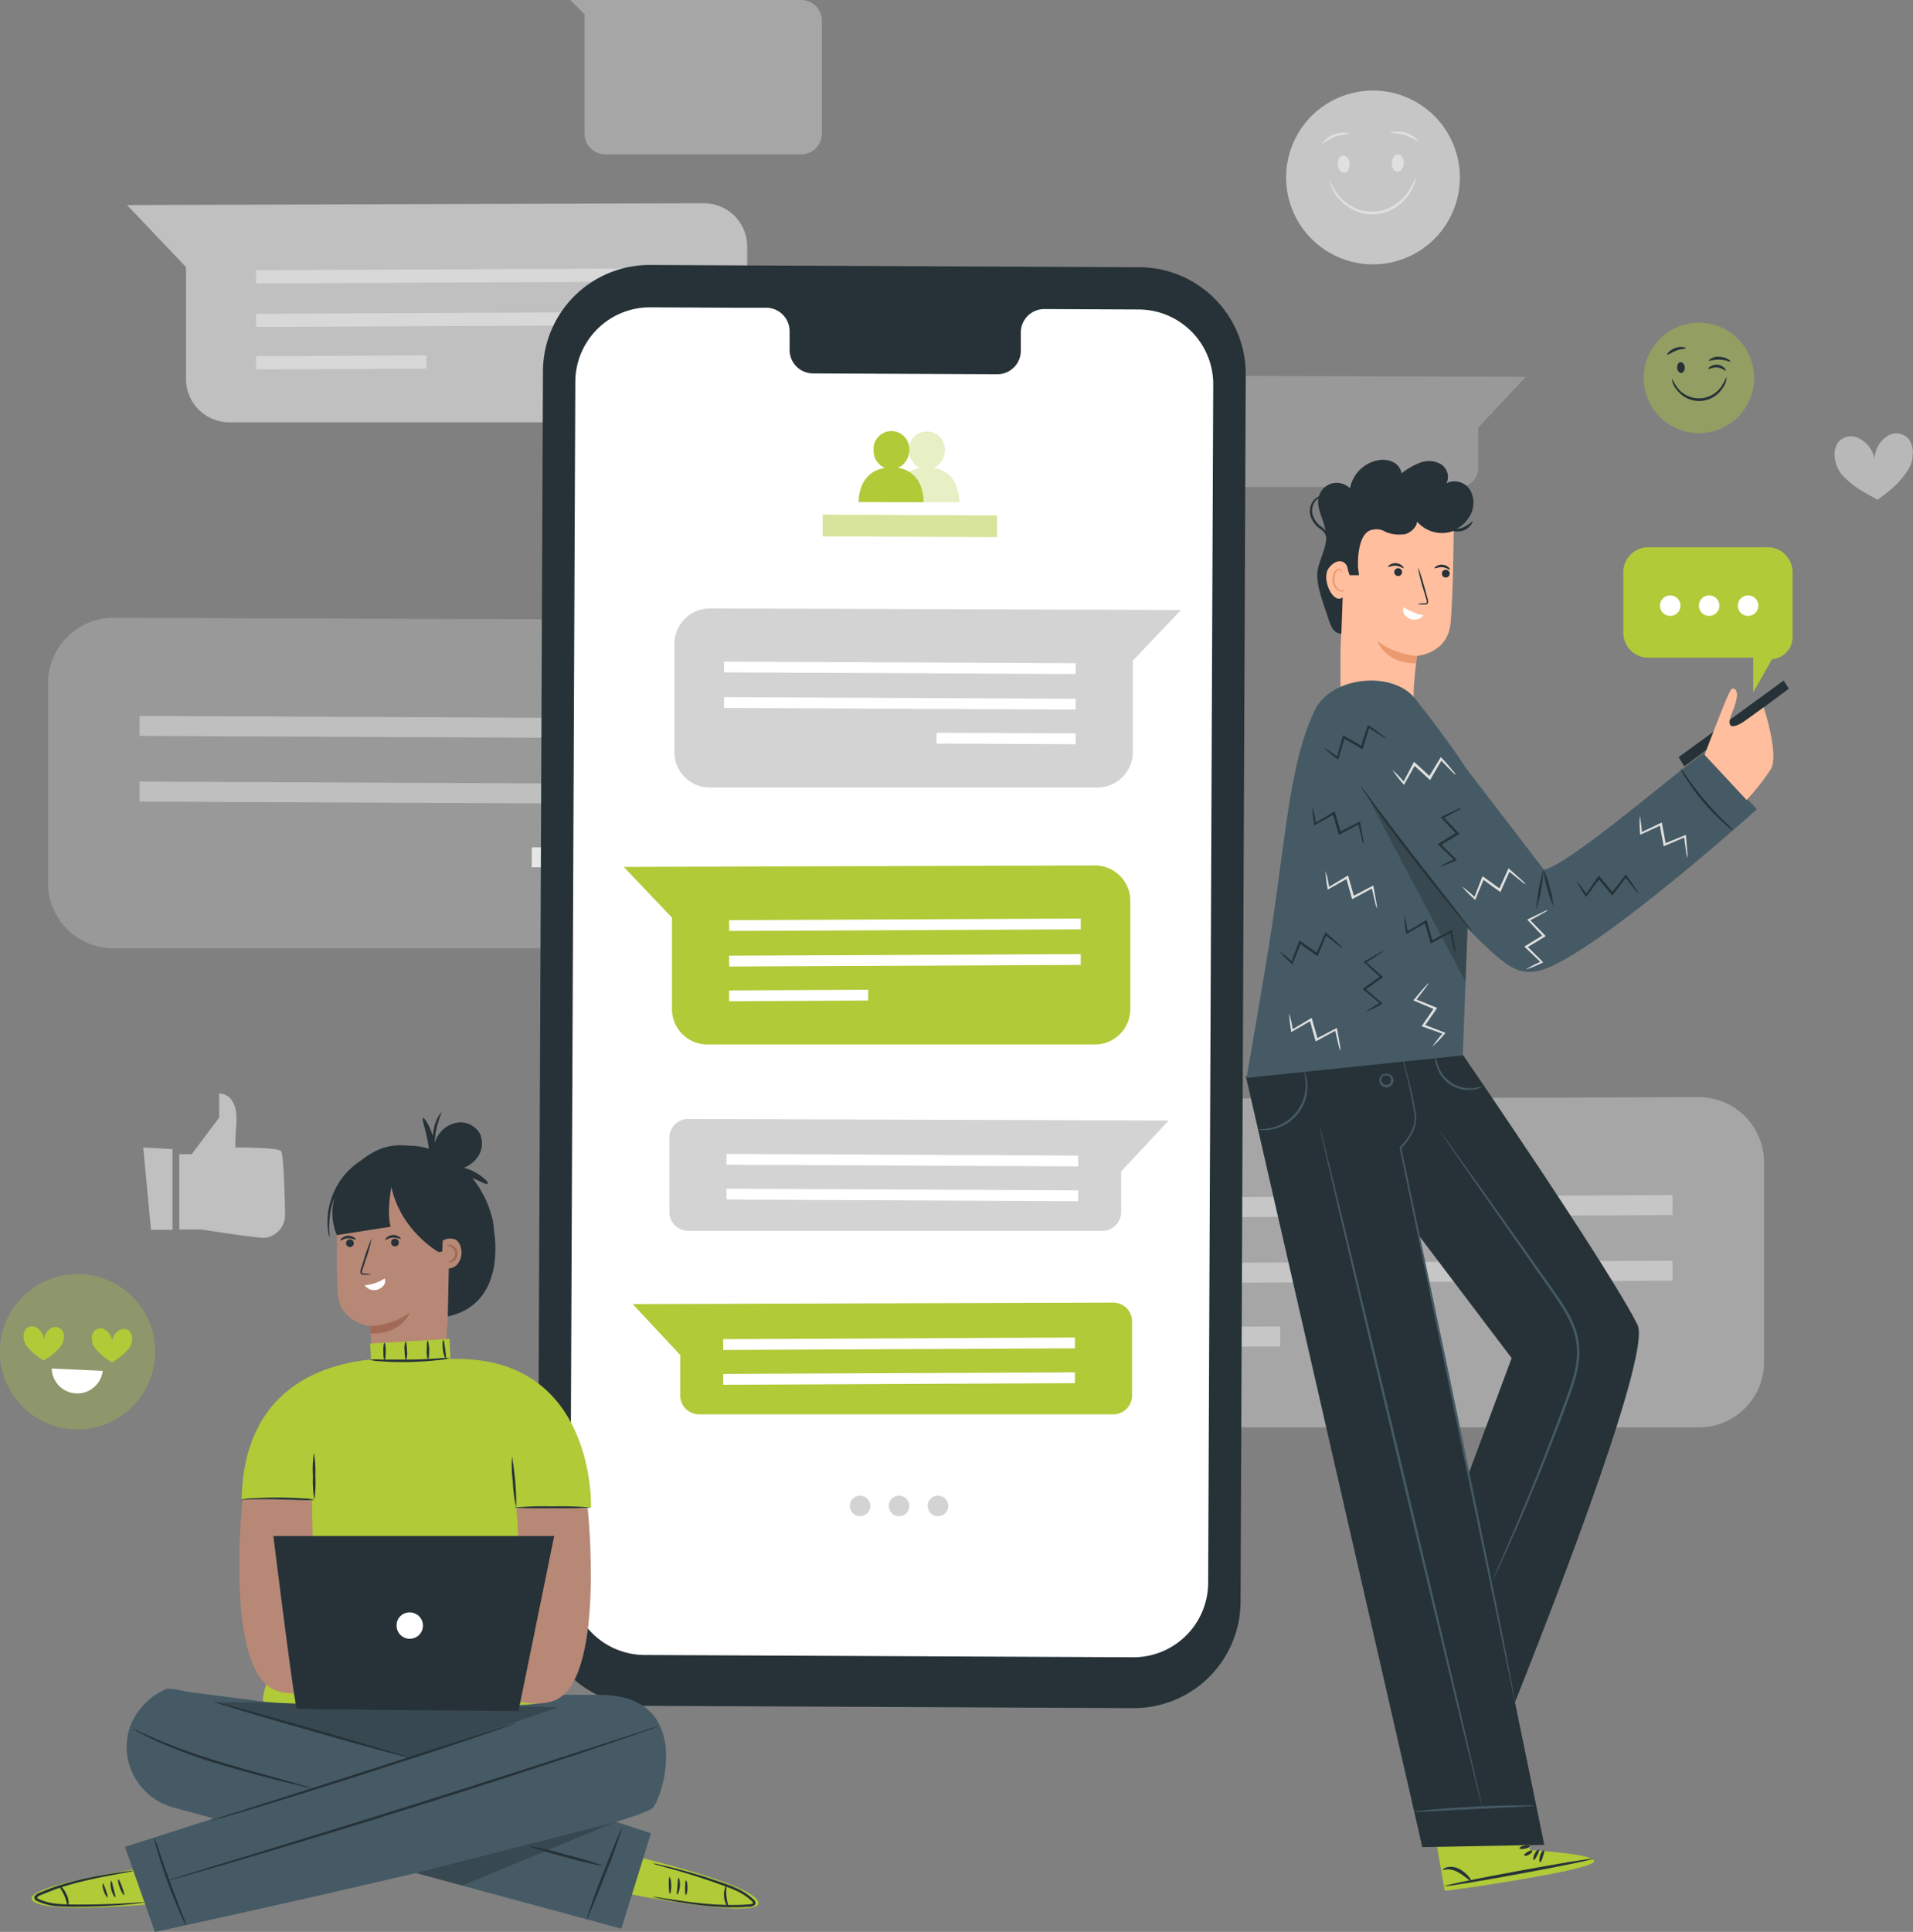 <svg xmlns="http://www.w3.org/2000/svg" viewBox="0 0 406.73 410.61"><rect x="0" y="0" width="406.73" height="410.61" fill="#808080" stroke="none"/><defs><style>.cls-1,.cls-10,.cls-4,.cls-5{fill:#fff;}.cls-1,.cls-14,.cls-16{opacity:0.3;}.cls-15,.cls-2,.cls-5,.cls-7{opacity:0.5;}.cls-3{fill:#e6e6e6;}.cls-21,.cls-4{opacity:0.2;}.cls-6,.cls-7{fill:#f0f0f0;}.cls-8{fill:#f5f5f5;opacity:0.6;}.cls-9{fill:#e0e0e0;}.cls-11{fill:#263238;}.cls-12{fill:#d3d3d3;}.cls-13,.cls-15,.cls-16{fill:#b0ca38;}.cls-17{opacity:0.4;}.cls-18{fill:#b78876;}.cls-19{fill:#a36957;}.cls-20{fill:#455a64;}.cls-22{fill:#ffbe9d;}.cls-23{fill:#eb996e;}</style></defs><title>home</title><g id="Background_Complete" data-name="Background Complete"><path class="cls-1" d="M430.3,289.76v42.41a13.9,13.9,0,0,1-13.9,13.9H264.33a13.9,13.9,0,0,1-13.89-13.9V296.33L231.5,276.44l184.86-.57A13.89,13.89,0,0,1,430.3,289.76Z" transform="translate(-55.24 -42.68)"/><g class="cls-2"><polygon class="cls-3" points="217.62 258.88 355.61 258.25 355.6 254 217.6 254.64 217.62 258.88"/></g><g class="cls-2"><polygon class="cls-3" points="217.62 272.84 355.61 272.2 355.6 267.96 217.6 268.6 217.62 272.84"/></g><g class="cls-2"><rect class="cls-3" x="272.84" y="324.74" width="54.6" height="4.24" transform="translate(-56.84 -41.2) rotate(-0.28)"/></g><path class="cls-1" d="M176.48,42.68h49.11a4.4,4.4,0,0,1,4.4,4.4v24a4.4,4.4,0,0,1-4.4,4.4H183.92a4.4,4.4,0,0,1-4.4-4.4V45.71Z" transform="translate(-55.24 -42.68)"/><path class="cls-4" d="M273.47,126.44V142.2a4,4,0,0,0,4,4h88.06a4,4,0,0,0,4-4v-8.61l10.11-10.82-102.16-.33A4,4,0,0,0,273.47,126.44Z" transform="translate(-55.24 -42.68)"/><path class="cls-5" d="M214.11,95.09v28.13a9.21,9.21,0,0,1-9.21,9.22H104a9.21,9.21,0,0,1-9.21-9.22V99.46L82.26,86.26l122.61-.38A9.21,9.21,0,0,1,214.11,95.09Z" transform="translate(-55.24 -42.68)"/><g class="cls-2"><polygon class="cls-6" points="54.45 60.24 145.98 59.82 145.97 57.01 54.44 57.43 54.45 60.24"/></g><polygon class="cls-7" points="54.45 69.5 145.98 69.08 145.97 66.27 54.44 66.69 54.45 69.5"/><g class="cls-2"><rect class="cls-6" x="109.68" y="118.3" width="36.21" height="2.81" transform="translate(-55.82 -42.05) rotate(-0.28)"/></g><path class="cls-4" d="M65.45,187.92v42.42a13.89,13.89,0,0,0,13.9,13.89H231.42a13.89,13.89,0,0,0,13.9-13.89V194.5l18.93-19.89L79.39,174A13.9,13.9,0,0,0,65.45,187.92Z" transform="translate(-55.24 -42.68)"/><g class="cls-2"><polygon class="cls-3" points="167.66 157.05 29.67 156.41 29.68 152.17 167.68 152.81 167.66 157.05"/></g><g class="cls-2"><polygon class="cls-3" points="167.66 171 29.67 170.37 29.68 166.12 167.68 166.76 167.66 171"/></g><rect class="cls-3" x="193.49" y="197.72" width="4.24" height="54.6" transform="translate(-85.61 376.85) rotate(-89.72)"/><circle class="cls-8" cx="347.14" cy="80.39" r="18.47" transform="translate(76.19 321.32) rotate(-65.78)"/><path class="cls-9" d="M340.77,75.74c.69-.06,1.33.71,1.41,1.72s-.41,1.88-1.11,1.94-1.34-.72-1.42-1.73S340.07,75.79,340.77,75.74Z" transform="translate(-55.24 -42.68)"/><path class="cls-9" d="M342.39,71.06a21.58,21.58,0,0,0-3.29.67,21.65,21.65,0,0,0-2.94,1.63,5.81,5.81,0,0,1,6.23-2.3Z" transform="translate(-55.24 -42.68)"/><path class="cls-9" d="M352.51,75.5c-.71,0-1.31.76-1.35,1.78s.49,1.85,1.2,1.88,1.3-.77,1.34-1.78S353.21,75.52,352.51,75.5Z" transform="translate(-55.24 -42.68)"/><path class="cls-9" d="M350.69,70.89a5.8,5.8,0,0,1,6.31,2,20.23,20.23,0,0,0-3-1.51A22.38,22.38,0,0,0,350.69,70.89Z" transform="translate(-55.24 -42.68)"/><path class="cls-9" d="M356.25,80.2a3.34,3.34,0,0,1-.13,1A8.48,8.48,0,0,1,355,83.7a9.82,9.82,0,0,1-2.81,2.91,8.93,8.93,0,0,1-9.53.5,9.94,9.94,0,0,1-3.11-2.61,8.49,8.49,0,0,1-1.32-2.38,2.71,2.71,0,0,1-.23-1,14.06,14.06,0,0,0,1.85,3.11,9.67,9.67,0,0,0,3,2.41,8.64,8.64,0,0,0,9-.47,9.82,9.82,0,0,0,2.77-2.71A14.42,14.42,0,0,0,356.25,80.2Z" transform="translate(-55.24 -42.68)"/><g class="cls-2"><path class="cls-10" d="M93.35,288H96l5.84-7.78v-5.11s4.13-.24,3.65,6.45,0,5,0,5,8.77,0,9.5.76c.53.53.77,8.87.86,13.39a4.92,4.92,0,0,1-3.62,4.94,4.49,4.49,0,0,1-1,.12C109.15,305.72,98,304,98,304H93.35Z" transform="translate(-55.24 -42.68)"/><polygon class="cls-10" points="30.46 243.89 32.1 261.39 36.68 261.39 36.68 244.24 30.46 243.89"/></g><path class="cls-7" d="M461,135.92a3.54,3.54,0,0,0-4.94-.23,6,6,0,0,0-2.25,4.56,6.14,6.14,0,0,0-3-4.22,3.58,3.58,0,0,0-4.91.88,4.79,4.79,0,0,0-.5,3.42,6.5,6.5,0,0,0,1.42,3.19c2.77,2.94,4.2,3.41,7.63,5.4,3.12-2.42,4.13-3,6.47-6.33a6.54,6.54,0,0,0,1-3.35A4.83,4.83,0,0,0,461,135.92Z" transform="translate(-55.24 -42.68)"/></g><g id="Device"><path class="cls-11" d="M296.22,405.73l-104.08-.49a22.66,22.66,0,0,1-22.57-22.76l1.11-260.93A22.68,22.68,0,0,1,193.45,99l104.08.48a22.68,22.68,0,0,1,22.57,22.77L319,383.15A22.69,22.69,0,0,1,296.22,405.73Z" transform="translate(-55.24 -42.68)"/><path class="cls-10" d="M297.38,108.46l-20.18-.09a5,5,0,0,0-4.92,5.1v3.66a5,5,0,0,1-4.92,5.1L228,122.05a5,5,0,0,1-4.88-5.15l0-3.66a5,5,0,0,0-4.88-5.15l-7.1,0L193.51,108a15.88,15.88,0,0,0-15.95,15.81l-1.08,254.68a15.89,15.89,0,0,0,15.81,15.95l103.87.48a15.88,15.88,0,0,0,15.95-15.81l1.08-254.68A15.89,15.89,0,0,0,297.38,108.46Z" transform="translate(-55.24 -42.68)"/><path class="cls-12" d="M240.29,362.76a2.18,2.18,0,1,1-2.18-2.18A2.19,2.19,0,0,1,240.29,362.76Z" transform="translate(-55.24 -42.68)"/><path class="cls-12" d="M248.57,362.76a2.18,2.18,0,1,1-2.18-2.18A2.19,2.19,0,0,1,248.57,362.76Z" transform="translate(-55.24 -42.68)"/><path class="cls-12" d="M256.85,362.76a2.18,2.18,0,1,1-2.18-2.18A2.19,2.19,0,0,1,256.85,362.76Z" transform="translate(-55.24 -42.68)"/><path class="cls-13" d="M295.56,234.15v23a7.53,7.53,0,0,1-7.52,7.53h-82.4a7.53,7.53,0,0,1-7.53-7.53V237.72l-10.25-10.78L288,226.63A7.52,7.52,0,0,1,295.56,234.15Z" transform="translate(-55.24 -42.68)"/><polygon class="cls-10" points="155.02 197.87 229.79 197.53 229.78 195.23 155.01 195.57 155.02 197.87"/><polygon class="cls-10" points="155.02 205.43 229.79 205.09 229.78 202.79 155.01 203.13 155.02 205.43"/><rect class="cls-10" x="210.25" y="253.11" width="29.58" height="2.3" transform="translate(-56.48 -41.57) rotate(-0.28)"/><g class="cls-14"><path class="cls-13" d="M253.71,142.12a4,4,0,0,0,2.4-3.74,3.79,3.79,0,1,0-7.57,0,4,4,0,0,0,2.41,3.77c-5.83.88-5.57,7.22-5.57,7.22l13.79.06S259.49,143,253.71,142.12Z" transform="translate(-55.24 -42.68)"/><path class="cls-15" d="M253.71,142.12a4,4,0,0,0,2.4-3.74,3.79,3.79,0,1,0-7.57,0,4,4,0,0,0,2.41,3.77c-5.83.88-5.57,7.22-5.57,7.22l13.79.06S259.49,143,253.71,142.12Z" transform="translate(-55.24 -42.68)"/></g><path class="cls-13" d="M246.14,142.12a4.06,4.06,0,0,0,2.41-3.74,3.8,3.8,0,1,0-7.58,0,4,4,0,0,0,2.41,3.77c-5.83.88-5.57,7.22-5.57,7.22l13.79.06S251.92,143,246.14,142.12Z" transform="translate(-55.24 -42.68)"/><g class="cls-2"><rect class="cls-13" x="230.13" y="152.17" width="37.07" height="4.6" transform="translate(-54.52 -43.82) rotate(0.26)"/><rect class="cls-16" x="230.13" y="152.17" width="37.07" height="4.6" transform="translate(-54.52 -43.82) rotate(0.26)"/></g><path class="cls-13" d="M295.93,323.54v15.75a4,4,0,0,1-4,4H203.87a4,4,0,0,1-4-4v-8.61l-10.11-10.82,102.17-.32A4,4,0,0,1,295.93,323.54Z" transform="translate(-55.24 -42.68)"/><polygon class="cls-10" points="153.77 286.93 228.54 286.58 228.53 284.28 153.76 284.63 153.77 286.93"/><polygon class="cls-10" points="153.77 294.32 228.54 293.98 228.53 291.68 153.76 292.02 153.77 294.32"/><path class="cls-12" d="M198.63,179.54v23a7.53,7.53,0,0,0,7.53,7.53h82.4a7.53,7.53,0,0,0,7.53-7.53V183.1l10.25-10.77L206.19,172A7.54,7.54,0,0,0,198.63,179.54Z" transform="translate(-55.24 -42.68)"/><polygon class="cls-10" points="228.7 143.26 153.94 142.91 153.94 140.62 228.71 140.96 228.7 143.26"/><polygon class="cls-10" points="228.7 150.82 153.94 150.47 153.94 148.18 228.71 148.52 228.7 150.82"/><rect class="cls-10" x="268" y="184.85" width="2.3" height="29.58" transform="translate(12.95 425.13) rotate(-89.72)"/><path class="cls-12" d="M197.55,284.52v15.76a4,4,0,0,0,4,4h88.06a4,4,0,0,0,4-4v-8.62l10.11-10.82-102.17-.32A4,4,0,0,0,197.55,284.52Z" transform="translate(-55.24 -42.68)"/><polygon class="cls-10" points="229.24 247.91 154.47 247.56 154.48 245.26 229.24 245.61 229.24 247.91"/><polygon class="cls-10" points="229.24 255.31 154.47 254.96 154.47 252.66 229.24 253.01 229.24 255.31"/></g><g id="Emojis"><g class="cls-17"><circle class="cls-13" cx="361.21" cy="80.32" r="11.73"/><circle class="cls-15" cx="361.21" cy="80.32" r="11.73"/></g><path class="cls-11" d="M412.56,119.64c.44,0,.84.47.88,1.11s-.29,1.19-.74,1.21-.84-.47-.88-1.11S412.11,119.66,412.56,119.64Z" transform="translate(-55.24 -42.68)"/><path class="cls-11" d="M413.65,116.69c0,.17-1,.12-2,.5s-1.81,1-1.93.88.49-1,1.73-1.44S413.7,116.54,413.65,116.69Z" transform="translate(-55.24 -42.68)"/><path class="cls-11" d="M422.15,121.47c-.13.1-.76-.58-1.77-.68s-1.77.41-1.87.29.08-.29.41-.52a2.43,2.43,0,0,1,1.53-.36,2.34,2.34,0,0,1,1.41.68C422.14,121.18,422.21,121.42,422.15,121.47Z" transform="translate(-55.24 -42.68)"/><path class="cls-11" d="M423.16,119.51c-.09.14-1-.35-2.31-.39s-2.26.36-2.34.2a2.71,2.71,0,0,1,2.36-.79C422.33,118.58,423.26,119.4,423.16,119.51Z" transform="translate(-55.24 -42.68)"/><path class="cls-11" d="M422.33,122.77a3.71,3.71,0,0,1-.74,2.25,5.94,5.94,0,0,1-10,.31,3.56,3.56,0,0,1-.87-2.2,14.07,14.07,0,0,0,1.2,2,5.76,5.76,0,0,0,9.29-.29A16.79,16.79,0,0,0,422.33,122.77Z" transform="translate(-55.24 -42.68)"/><g class="cls-14"><path class="cls-13" d="M88.22,330.49a16.5,16.5,0,1,1-16-17A16.5,16.5,0,0,1,88.22,330.49Z" transform="translate(-55.24 -42.68)"/><path class="cls-15" d="M88.22,330.49a16.5,16.5,0,1,1-16-17A16.5,16.5,0,0,1,88.22,330.49Z" transform="translate(-55.24 -42.68)"/></g><path class="cls-13" d="M68.48,325.45a1.84,1.84,0,0,0-2.54-.37,3.16,3.16,0,0,0-1.37,2.24A3.23,3.23,0,0,0,63.25,325a1.87,1.87,0,0,0-2.57.22,2.48,2.48,0,0,0-.42,1.73,3.42,3.42,0,0,0,.57,1.71,13,13,0,0,0,3.67,3.15,12.09,12.09,0,0,0,3.63-2.94,3.44,3.44,0,0,0,.67-1.67A2.45,2.45,0,0,0,68.48,325.45Z" transform="translate(-55.24 -42.68)"/><path class="cls-13" d="M83,325.86a1.83,1.83,0,0,0-2.54-.36,3.1,3.1,0,0,0-1.37,2.24,3.23,3.23,0,0,0-1.32-2.32,1.86,1.86,0,0,0-2.57.22,2.46,2.46,0,0,0-.42,1.73,3.32,3.32,0,0,0,.57,1.71,13,13,0,0,0,3.67,3.15,12.4,12.4,0,0,0,3.63-2.94,3.47,3.47,0,0,0,.67-1.68A2.47,2.47,0,0,0,83,325.86Z" transform="translate(-55.24 -42.68)"/><path class="cls-10" d="M77.08,334.05a5.44,5.44,0,0,1-10.84-.5Z" transform="translate(-55.24 -42.68)"/></g><g id="Character_1" data-name="Character 1"><path class="cls-18" d="M134.25,332.4c.29-1.69-.35-7.87-.35-7.87s-6.48-.69-6.87-7.11,0-21.24,0-21.24l11.8-5.77,13,9.83-2,32.13Z" transform="translate(-55.24 -42.68)"/><path class="cls-11" d="M128.82,306.92a.82.82,0,0,0,1.64,0,.82.82,0,1,0-1.64,0Z" transform="translate(-55.24 -42.68)"/><path class="cls-11" d="M127.62,306.33c.1.1.71-.41,1.59-.46s1.55.38,1.65.26-.07-.25-.36-.45a2.16,2.16,0,0,0-1.32-.35,2.22,2.22,0,0,0-1.27.51C127.65,306.07,127.56,306.28,127.62,306.33Z" transform="translate(-55.24 -42.68)"/><circle class="cls-11" cx="83.97" cy="264.09" r="0.82"/><path class="cls-11" d="M137.18,306.17c.11.11.71-.41,1.6-.45s1.55.38,1.64.26-.06-.25-.35-.45a2.18,2.18,0,0,0-1.32-.35,2.16,2.16,0,0,0-1.27.51C137.21,305.92,137.13,306.13,137.18,306.17Z" transform="translate(-55.24 -42.68)"/><path class="cls-11" d="M134.14,313.56a5.59,5.59,0,0,0-1.45-.18c-.22,0-.44-.05-.49-.21a1.28,1.28,0,0,1,.13-.72l.6-1.83a32.05,32.05,0,0,0,1.35-4.78,35.35,35.35,0,0,0-1.69,4.67c-.21.64-.4,1.26-.58,1.84a1.38,1.38,0,0,0-.09.93.55.55,0,0,0,.38.32,1.29,1.29,0,0,0,.38,0A6.06,6.06,0,0,0,134.14,313.56Z" transform="translate(-55.24 -42.68)"/><path class="cls-10" d="M137.07,314.4a9.77,9.77,0,0,1-4.29,1.47,2.46,2.46,0,0,0,2.94.83C137.61,315.91,137.07,314.4,137.07,314.4Z" transform="translate(-55.24 -42.68)"/><path class="cls-19" d="M133.9,324.53a16,16,0,0,0,8.51-2.88s-1.93,4.72-8.37,4.46Z" transform="translate(-55.24 -42.68)"/><path class="cls-11" d="M160.34,305s2.62,14.81-9.89,17.48l.37-17.84Z" transform="translate(-55.24 -42.68)"/><path class="cls-11" d="M159.93,301.72a22.52,22.52,0,0,0-4.28-8.68c1.8.75,3,1.5,3.25,1.26s-.21-.69-1-1.36a10.67,10.67,0,0,0-3.46-1.89l-.59-.16a6.88,6.88,0,0,0,2.22-1.43,5.18,5.18,0,0,0,1.25-5.75,4.76,4.76,0,0,0-4.69-2.45,6,6,0,0,0-4.44,3.09,7.12,7.12,0,0,0-.53,1.24,17.57,17.57,0,0,1,.22-2.12c.4-2.47,1.32-4.32,1.17-4.4a8.72,8.72,0,0,0-1.71,4.31c0,.24-.06.47-.09.7a14.41,14.41,0,0,0-.72-1.87c-.61-1.29-1.19-2-1.36-1.89-.35.17.79,2.88,1.26,6.54a13,13,0,0,0-3.48-.65c-2.18,0-5.8-1-10.92,3.11a15.66,15.66,0,0,0-4.41,4.23,15.83,15.83,0,0,0-2.75,8.38,13.85,13.85,0,0,0,.17,2.69,3,3,0,0,0,.25.95c.1,0-.19-1.39,0-3.62a16.06,16.06,0,0,1,1.09-4.82,12.2,12.2,0,0,0,.48,8.07l11.45-1.79c-.74-2.51-.2-6.49.15-8.44,2,9.35,10.05,13.84,10.05,13.84l12.05-1.89C160.39,305.83,160.19,302.7,159.93,301.72Z" transform="translate(-55.24 -42.68)"/><path class="cls-13" d="M187.65,444.94c.37.18,29.91,6,28.82,2s-28.56-10.28-28.56-10.28Z" transform="translate(-55.24 -42.68)"/><path class="cls-11" d="M201.08,442.33c.14,0,.35.68.34,1.57s-.22,1.59-.36,1.57-.17-.72-.16-1.57S200.94,442.34,201.08,442.33Z" transform="translate(-55.24 -42.68)"/><path class="cls-11" d="M199.51,441.79c.13,0,.39.79.29,1.83s-.47,1.8-.6,1.75,0-.83.08-1.8S199.36,441.81,199.51,441.79Z" transform="translate(-55.24 -42.68)"/><path class="cls-11" d="M197.6,441.63c.14,0,.34.78.36,1.78s-.15,1.8-.29,1.79-.21-.8-.23-1.78S197.46,441.64,197.6,441.63Z" transform="translate(-55.24 -42.68)"/><path class="cls-11" d="M194,438.74a1.46,1.46,0,0,1,.46.05c.3,0,.74.14,1.3.27,1.13.24,2.76.63,4.75,1.18s4.35,1.24,6.93,2.12c1.29.44,2.66.89,4,1.48a13,13,0,0,1,3.94,2.49,1.6,1.6,0,0,1,.43.53.67.67,0,0,1-.25.83,2.43,2.43,0,0,1-1.25.27c-.77.06-1.53.09-2.27.11-1.49,0-2.93,0-4.3-.11-2.73-.17-5.17-.51-7.21-.83s-3.68-.64-4.81-.87l-1.3-.27a1.6,1.6,0,0,1-.45-.13,11.37,11.37,0,0,1,1.78.2l4.83.7c2,.28,4.48.58,7.19.73,1.36.07,2.78.11,4.26.07.73,0,1.49-.05,2.24-.11a2.1,2.1,0,0,0,1-.19c.09-.07.1-.11.07-.2a1.49,1.49,0,0,0-.31-.36,12.63,12.63,0,0,0-3.79-2.39c-1.34-.58-2.7-1-4-1.5-2.57-.89-4.91-1.63-6.88-2.22s-3.59-1-4.7-1.34A13.27,13.27,0,0,1,194,438.74Z" transform="translate(-55.24 -42.68)"/><path class="cls-11" d="M209.69,443.13c.14.05-.15,1.17,0,2.55s.53,2.45.39,2.52a4.75,4.75,0,0,1-.35-5.07Z" transform="translate(-55.24 -42.68)"/><path class="cls-13" d="M90,439.09c-.41,0-30.22,4.11-27.91,7.46s30.35.41,30.35.41Z" transform="translate(-55.24 -42.68)"/><path class="cls-11" d="M78.1,445.94c-.12.06-.55-.54-.83-1.38S77,443,77.1,443s.39.63.66,1.44S78.23,445.87,78.1,445.94Z" transform="translate(-55.24 -42.68)"/><path class="cls-11" d="M79.77,445.93c-.12.07-.63-.62-.88-1.63s-.14-1.86,0-1.86.27.79.51,1.73S79.9,445.86,79.77,445.93Z" transform="translate(-55.24 -42.68)"/><path class="cls-11" d="M81.62,445.46c-.13.06-.57-.63-.92-1.57s-.45-1.75-.31-1.79.46.7.8,1.61S81.75,445.4,81.62,445.46Z" transform="translate(-55.24 -42.68)"/><path class="cls-11" d="M86,447a1.52,1.52,0,0,1-.45.1l-1.32.17c-1.15.14-2.81.3-4.87.43s-4.52.24-7.25.26c-1.37,0-2.8,0-4.3-.09a12.56,12.56,0,0,1-4.53-1.06,1.67,1.67,0,0,1-.59-.36.68.68,0,0,1,0-.86,2.35,2.35,0,0,1,1.09-.67c.71-.31,1.41-.58,2.11-.85,1.4-.51,2.78-.93,4.1-1.3,2.64-.73,5.06-1.2,7.09-1.56s3.69-.6,4.83-.75l1.32-.17a1.46,1.46,0,0,1,.46,0,11.4,11.4,0,0,1-1.75.39l-4.79.91c-2,.41-4.42.92-7,1.66-1.31.38-2.67.8-4,1.32-.69.27-1.39.54-2.09.84a2.1,2.1,0,0,0-.87.5c-.06.1-.06.13,0,.21a1.41,1.41,0,0,0,.42.24,12.33,12.33,0,0,0,4.35,1c1.46.12,2.9.11,4.26.12,2.72,0,5.17-.06,7.23-.14s3.72-.2,4.87-.27A12.64,12.64,0,0,1,86,447Z" transform="translate(-55.24 -42.68)"/><path class="cls-11" d="M69.71,448c-.16,0-.24-1.15-.8-2.42s-1.3-2.15-1.19-2.25,1.09.65,1.67,2A3.62,3.62,0,0,1,69.71,448Z" transform="translate(-55.24 -42.68)"/><path class="cls-20" d="M182.43,402.9H167.26l-56,1.45-16-2.07c-2.49-.55-4.13-.78-4.66-.61a13.61,13.61,0,0,0-5.47,4.16c-6.1,7.28-2.26,18.5,6.92,21l8.62,2.34-18.86,6.06,6.37,18.08s28.16-6.09,55.47-12.52l43.7,11.82,6.3-20.29-7.41-2.41c4.65-1.42,7.59-2.54,8-3.22,2.75-4.26,7.62-24.07-11.88-23.77" transform="translate(-55.24 -42.68)"/><polygon class="cls-21" points="130.77 387.3 98.29 400.75 88.46 398.09 130.77 387.3"/><polygon class="cls-21" points="45.57 361.74 87.16 373.65 118.82 362.85 45.57 361.74"/><path class="cls-11" d="M94.89,452a14.38,14.38,0,0,1-1.33-2.61c-.74-1.65-1.7-4-2.64-6.56s-1.71-5-2.2-6.72a14.88,14.88,0,0,1-.67-2.85,17.89,17.89,0,0,1,1,2.74c.58,1.71,1.39,4.07,2.33,6.65s1.85,4.91,2.5,6.59A19.26,19.26,0,0,1,94.89,452Z" transform="translate(-55.24 -42.68)"/><path class="cls-11" d="M195.13,409.64a1,1,0,0,1-.26.11l-.78.29-3,1.06L180,414.87c-9.41,3.14-22.43,7.39-36.86,11.92s-27.55,8.48-37.06,11.28l-11.28,3.26-3.07.85-.81.21a1.1,1.1,0,0,1-.28.05l.27-.1.79-.26,3-.95,11.23-3.42c9.49-2.88,22.58-6.89,37-11.42s27.46-8.72,36.89-11.77L191,410.91l3.05-1,.79-.24A1,1,0,0,1,195.13,409.64Z" transform="translate(-55.24 -42.68)"/><path class="cls-11" d="M164.85,408.91a2.9,2.9,0,0,1-.64.27l-1.86.68c-1.62.58-4,1.4-6.9,2.39-5.84,2-13.93,4.64-22.88,7.51s-17.09,5.4-23,7.18c-3,.89-5.35,1.59-7,2.06l-1.91.53a5.07,5.07,0,0,1-.68.15,3,3,0,0,1,.65-.25l1.88-.62,7-2.22,22.94-7.32,22.92-7.37,6.95-2.23,1.9-.59A3.06,3.06,0,0,1,164.85,408.91Z" transform="translate(-55.24 -42.68)"/><path class="cls-11" d="M142.18,416.26c0,.14-9.33-2.4-20.76-5.67s-20.65-6-20.61-6.17,9.33,2.4,20.75,5.67S142.22,416.12,142.18,416.26Z" transform="translate(-55.24 -42.68)"/><path class="cls-11" d="M187.59,430.94a104.61,104.61,0,0,1-3.58,9.95c-2.11,5.44-3.93,9.8-4.06,9.75a102.85,102.85,0,0,1,3.58-9.94C185.64,435.26,187.46,430.89,187.59,430.94Z" transform="translate(-55.24 -42.68)"/><path class="cls-11" d="M183.69,439.32a71.46,71.46,0,0,1-8.17-1.91,67.75,67.75,0,0,1-8-2.42,70.41,70.41,0,0,1,8.17,1.91A67.75,67.75,0,0,1,183.69,439.32Z" transform="translate(-55.24 -42.68)"/><path class="cls-11" d="M121.49,422.74a10.23,10.23,0,0,1-1.55-.31l-4.18-1c-3.52-.9-8.39-2.12-13.7-3.72a109,109,0,0,1-13.35-4.89c-1.65-.76-3-1.42-3.86-1.91a8.16,8.16,0,0,1-1.36-.81,10.17,10.17,0,0,1,1.45.63c.92.43,2.25,1,3.92,1.75a133.07,133.07,0,0,0,13.35,4.73c5.3,1.6,10.15,2.87,13.65,3.86l4.13,1.19A7.86,7.86,0,0,1,121.49,422.74Z" transform="translate(-55.24 -42.68)"/><path class="cls-13" d="M152.23,331.51H151l-.18-4.26-16.89,1s.17,2,.16,3.39c-10.4,1-27.07,6.34-27.47,29.75l13.34.31c-1.13,10.74-1,17.15-2.09,21.18-1.86,6.66-7.75,20.72-6.57,21.43s55.92,1.72,58.53.3-2.14-19.77-3.33-24.75c-.75-3.18-.91-10.46-.93-16.09l15.32-.69S182,331.42,152.23,331.51Z" transform="translate(-55.24 -42.68)"/><path class="cls-11" d="M150.91,331.34a10.56,10.56,0,0,1-2.48.42c-1.55.18-3.69.35-6.06.4s-4.51,0-6.06-.14a11.39,11.39,0,0,1-2.5-.32,12.79,12.79,0,0,1,2.51-.05c1.55,0,3.68,0,6,0s4.49-.16,6-.24A13.49,13.49,0,0,1,150.91,331.34Z" transform="translate(-55.24 -42.68)"/><path class="cls-11" d="M137,328.11c.15,0,.26.82.26,1.83s-.11,1.84-.26,1.84-.26-.82-.26-1.84S136.81,328.11,137,328.11Z" transform="translate(-55.24 -42.68)"/><path class="cls-11" d="M141.47,327.79c.14,0,.28.9.31,2a4.32,4.32,0,0,1-.2,2c-.15,0-.29-.9-.32-2A4.16,4.16,0,0,1,141.47,327.79Z" transform="translate(-55.24 -42.68)"/><path class="cls-11" d="M146.13,327.63c.14,0,.34.88.36,2s-.13,2-.28,2a4.88,4.88,0,0,1-.24-2C146,328.55,146,327.64,146.13,327.63Z" transform="translate(-55.24 -42.68)"/><path class="cls-11" d="M149.51,327.47c.15,0,.25.88.39,1.95s.25,1.95.11,2-.49-.81-.62-1.93S149.37,327.46,149.51,327.47Z" transform="translate(-55.24 -42.68)"/><path class="cls-11" d="M122.07,361.45a24.71,24.71,0,0,1-.3-5,23.35,23.35,0,0,1,.22-5,25.44,25.44,0,0,1,.3,5A25.14,25.14,0,0,1,122.07,361.45Z" transform="translate(-55.24 -42.68)"/><path class="cls-11" d="M165,363.12a29.68,29.68,0,0,1-.72-5.4,27.9,27.9,0,0,1-.19-5.45,58.16,58.16,0,0,1,.91,10.85Z" transform="translate(-55.24 -42.68)"/><path class="cls-11" d="M122.07,361.45a11.38,11.38,0,0,1-2.3.07l-5.51,0-5.52,0a11.24,11.24,0,0,1-2.29-.07,9.21,9.21,0,0,1,2.28-.29c1.41-.11,3.37-.19,5.53-.18s4.12.08,5.53.19A9.7,9.7,0,0,1,122.07,361.45Z" transform="translate(-55.24 -42.68)"/><path class="cls-11" d="M180.86,363.12a62.72,62.72,0,0,1-8.15.26,62.81,62.81,0,0,1-8.16-.26,65,65,0,0,1,8.16-.26A64.92,64.92,0,0,1,180.86,363.12Z" transform="translate(-55.24 -42.68)"/><path class="cls-18" d="M180.19,363.25s4,37.33-7.44,41-34-13.71-34-13.71l6.5-13.16s15,10.42,18.24,8.07,1.55-22.2,1.55-22.2Z" transform="translate(-55.24 -42.68)"/><path class="cls-18" d="M106.81,361.45s-4.07,36.95,7.36,40.63,34-13.72,34-13.72l-6.51-13.16s-15.09,9.65-18.22,7.21c-1.81-1.42-1.86-20.77-1.86-20.77C116.26,361.41,111.33,361.18,106.81,361.45Z" transform="translate(-55.24 -42.68)"/><path class="cls-11" d="M173.07,369.15l-7.59,37.2s-46.64-.36-47.12-.5-5-36.7-5-36.7Z" transform="translate(-55.24 -42.68)"/><path class="cls-10" d="M139.57,388a2.8,2.8,0,1,0,2.8-2.61A2.72,2.72,0,0,0,139.57,388Z" transform="translate(-55.24 -42.68)"/><path class="cls-18" d="M149.37,306.38a3,3,0,0,1,2.84-.17,2.93,2.93,0,0,1,1.06,1.86,3.87,3.87,0,0,1-.85,3.39,2.64,2.64,0,0,1-3.3.45" transform="translate(-55.24 -42.68)"/><path class="cls-19" d="M150.57,310.89c0-.08.32-.13.69-.41A1.63,1.63,0,0,0,152,309a1.66,1.66,0,0,0-.95-1.34c-.42-.2-.74-.19-.75-.27s.32-.23.88-.09a1.91,1.91,0,0,1,.33,3.53C150.93,311.05,150.57,311,150.57,310.89Z" transform="translate(-55.24 -42.68)"/></g><g id="Character_2" data-name="Character 2"><path class="cls-13" d="M380.6,435.92l-2-10.56-18.95,3.36,2.75,15.83,1.19-.13c5.29-.63,26.76-3.91,30.06-5.64C397.38,436.85,380.6,435.92,380.6,435.92Z" transform="translate(-55.24 -42.68)"/><path class="cls-11" d="M394,437.73c0,.18-7,1.63-15.76,3.24s-15.84,2.77-15.87,2.59,7-1.62,15.75-3.23S393.94,437.56,394,437.73Z" transform="translate(-55.24 -42.68)"/><path class="cls-11" d="M381.33,438c-.17-.06-.14-.64.17-1.26s.74-1,.89-.91,0,.61-.31,1.19S381.5,438.07,381.33,438Z" transform="translate(-55.24 -42.68)"/><path class="cls-11" d="M382.67,438.49c-.18,0-.21-.67,0-1.4s.67-1.21.83-1.13,0,.67-.21,1.34S382.85,438.52,382.67,438.49Z" transform="translate(-55.24 -42.68)"/><path class="cls-11" d="M368,442.44c-.07.07-.4-.16-.9-.55a12,12,0,0,0-2-1.35A4.39,4.39,0,0,0,363,440c-.59,0-.95.19-1,.1s.26-.39.94-.56a3.84,3.84,0,0,1,2.58.39,7,7,0,0,1,2,1.61C367.88,442,368.09,442.38,368,442.44Z" transform="translate(-55.24 -42.68)"/><path class="cls-11" d="M381,436c.12.13-.14.56-.64.86s-1,.32-1.06.15.29-.45.73-.72S380.9,435.88,381,436Z" transform="translate(-55.24 -42.68)"/><path class="cls-11" d="M380.54,435.05c0,.18-.43.42-1.07.55s-1.17.08-1.19-.1.46-.42,1.06-.54S380.49,434.88,380.54,435.05Z" transform="translate(-55.24 -42.68)"/><path class="cls-11" d="M403.4,324.27c-5.87-11.85-37.33-57.69-37.33-57.69l-16.79,1.76,0-.1-18.79,2.06h0l-10.36,1.14,37.51,163.83,25.94-.47-6.24-30.31C381.63,393.74,406.65,330.83,403.4,324.27Zm-26.76,7.07-9.27,24.89-10.5-51Z" transform="translate(-55.24 -42.68)"/><path class="cls-22" d="M355.83,190.91c-.24-1.71.68-8.82.68-8.82s6.53-.48,7.14-6.92.68-21.35.68-21.35l-11.67-6.18-13.37,9.46-3.46,9,4.56,11.18-.14,3.7,0,8.47Z" transform="translate(-55.24 -42.68)"/><path class="cls-11" d="M363.46,164.62a.83.83,0,1,1-.8-.85A.82.82,0,0,1,363.46,164.62Z" transform="translate(-55.24 -42.68)"/><path class="cls-11" d="M363.52,163.75c-.11.11-.71-.43-1.59-.51s-1.57.33-1.66.21.07-.25.37-.44a2.17,2.17,0,0,1,1.34-.3,2.14,2.14,0,0,1,1.25.54C363.49,163.5,363.57,163.71,363.52,163.75Z" transform="translate(-55.24 -42.68)"/><path class="cls-11" d="M353,163.61a.83.83,0,1,1-1.16.18A.83.83,0,0,1,353,163.61Z" transform="translate(-55.24 -42.68)"/><path class="cls-11" d="M353.65,163.44c-.11.1-.7-.44-1.59-.51s-1.57.33-1.66.2.07-.24.37-.43a2.21,2.21,0,0,1,1.34-.31,2.17,2.17,0,0,1,1.26.55C353.63,163.18,353.71,163.39,353.65,163.44Z" transform="translate(-55.24 -42.68)"/><path class="cls-11" d="M356.62,171.06a5.94,5.94,0,0,1,1.46-.14c.23,0,.45,0,.51-.19a1.38,1.38,0,0,0-.11-.73c-.17-.59-.35-1.21-.55-1.86a33.64,33.64,0,0,1-1.2-4.85,6.72,6.72,0,0,1,.52,1.37c.28.86.65,2.05,1,3.38.18.65.36,1.28.52,1.87a1.42,1.42,0,0,1,.06.94.53.53,0,0,1-.39.3,1.36,1.36,0,0,1-.39,0A6.06,6.06,0,0,1,356.62,171.06Z" transform="translate(-55.24 -42.68)"/><path class="cls-10" d="M353.66,171.8c-.89-.62,2.43,1.57,4.25,1.62a2.47,2.47,0,0,1-3,.75C353.06,173.3,353.66,171.8,353.66,171.8Z" transform="translate(-55.24 -42.68)"/><path class="cls-23" d="M356.51,182.09a16.12,16.12,0,0,1-8.46-3.16s1.78,4.8,8.27,4.74Z" transform="translate(-55.24 -42.68)"/><path class="cls-23" d="M341.15,167.9s-.09.07-.25.16a1,1,0,0,1-.72.05,2.35,2.35,0,0,1-1.22-2.06,3.16,3.16,0,0,1,.18-1.39,1.09,1.09,0,0,1,.68-.77.48.48,0,0,1,.58.22c.08.15.05.27.08.27s.12-.1.06-.32a.6.6,0,0,0-.24-.33.7.7,0,0,0-.54-.11,1.35,1.35,0,0,0-.95.91,3.31,3.31,0,0,0-.24,1.56,2.51,2.51,0,0,0,1.55,2.29,1,1,0,0,0,.86-.2C341.15,168,341.17,167.91,341.15,167.9Z" transform="translate(-55.24 -42.68)"/><path class="cls-11" d="M366,154.89a4.18,4.18,0,0,1-1.09.21,6.93,6.93,0,0,0,2.87-2.83,5.5,5.5,0,0,0,0-5.48,3.9,3.9,0,0,0-5-1.4,3.15,3.15,0,0,0-1.11-4,5.15,5.15,0,0,0-4.44-.39,15.38,15.38,0,0,0-4,2.28,3.28,3.28,0,0,0-1.83-2.4,5.09,5.09,0,0,0-3.06-.39,7.45,7.45,0,0,0-6.07,6,3.94,3.94,0,0,0-6.56,1.51.74.74,0,0,1,0,.14,3.14,3.14,0,0,0-1.44,1.26,3.77,3.77,0,0,0-.31,3.2,5.16,5.16,0,0,0,2,2.51,4.12,4.12,0,0,1,.92.89,2.16,2.16,0,0,1,.35,1c-.09,2.16-1.19,4.2-1.73,6.32-.74,2.94.89,6.95,1.83,9.83s1.27,4,3.1,4.23l.28-7.74c-2,1.64-4.67-4-2.92-6.25s3.61-1.48,3.93-.06a13.82,13.82,0,0,0,.47,1.61h2l-.22-1.69s-.41-7.51,3.18-8a3.63,3.63,0,0,1,2.72.5,7.63,7.63,0,0,0,3.65.51c1.28,0,3-1.46,3-2.73a7,7,0,0,0,6,2.41,6.52,6.52,0,0,0,1.69-.41,3.55,3.55,0,0,0,2.06-.05,3.5,3.5,0,0,0,1.72-1.23c.32-.45.38-.79.32-.82A6.54,6.54,0,0,1,366,154.89Zm-29.8-.24a4.85,4.85,0,0,1-1.78-2.3,3.35,3.35,0,0,1,.23-2.77,2.76,2.76,0,0,1,.89-1c-.34,2.27,1.14,4.57,1.53,6.94A5,5,0,0,0,336.24,154.65Z" transform="translate(-55.24 -42.68)"/><path class="cls-13" d="M400.38,164.28v12.89a5.29,5.29,0,0,0,5.29,5.29H428v7.37l4-7.05h0a4.7,4.7,0,0,0,4.36-4.69V164.28A5.29,5.29,0,0,0,431,159H405.67A5.29,5.29,0,0,0,400.38,164.28Z" transform="translate(-55.24 -42.68)"/><path class="cls-10" d="M412.53,171.41a2.18,2.18,0,1,1-2.18-2.18A2.18,2.18,0,0,1,412.53,171.41Z" transform="translate(-55.24 -42.68)"/><path class="cls-10" d="M420.81,171.41a2.18,2.18,0,1,1-2.18-2.18A2.18,2.18,0,0,1,420.81,171.41Z" transform="translate(-55.24 -42.68)"/><path class="cls-10" d="M429.09,171.41a2.18,2.18,0,1,1-2.18-2.18A2.18,2.18,0,0,1,429.09,171.41Z" transform="translate(-55.24 -42.68)"/><path class="cls-20" d="M418,202.59c-.45-1-28.85,24.07-34.51,24.93l-16.56-21.58s-3.44-5.45-10.83-14.79c-4.76-6-17.91-4.78-21.37,2.57-5.87,12.47-6.07,29-10.61,55.56l-3.84,22.53s5.67-.67,5.65-.62L366.25,267l1-27c8,8.08,10.44,9.77,14.59,9.13,10.43-1.62,46.92-34.44,46.92-34.44S418.44,203.61,418,202.59Z" transform="translate(-55.24 -42.68)"/><path class="cls-11" d="M423.84,219.28a10.46,10.46,0,0,1-2-1.58,45,45,0,0,1-8.08-9.48,10.16,10.16,0,0,1-1.23-2.28A16.88,16.88,0,0,1,414,208c.92,1.29,2.23,3.05,3.8,4.89s3.09,3.41,4.22,4.53A15.71,15.71,0,0,1,423.84,219.28Z" transform="translate(-55.24 -42.68)"/><path class="cls-11" d="M381.88,236.07a37.24,37.24,0,0,1,1.52-8.55,35.86,35.86,0,0,1-1.52,8.55Z" transform="translate(-55.24 -42.68)"/><path class="cls-11" d="M385.5,235.18a14.82,14.82,0,0,1-1.27-3.71,14.5,14.5,0,0,1-.77-3.84,15.31,15.31,0,0,1,1.27,3.71A15,15,0,0,1,385.5,235.18Z" transform="translate(-55.24 -42.68)"/><polygon class="cls-21" points="290.6 168.99 311.59 208.68 312.06 196.91 290.6 168.99"/><path class="cls-11" d="M344.48,209.74a9.28,9.28,0,0,1,1,1.2l2.5,3.35c2.11,2.84,5.06,6.73,8.37,11l8.5,10.89,2.55,3.32a9,9,0,0,1,.88,1.26,9.27,9.27,0,0,1-1-1.13c-.69-.84-1.59-1.92-2.68-3.22-2.24-2.74-5.31-6.54-8.62-10.8s-6.22-8.2-8.26-11.09c-1-1.45-1.83-2.63-2.37-3.46A8.73,8.73,0,0,1,344.48,209.74Z" transform="translate(-55.24 -42.68)"/><path class="cls-11" d="M345.14,222.14a5.32,5.32,0,0,1-.37-1.21c-.2-.79-.46-1.92-.77-3.31l.31.15L340.18,220l-.28.15-.09-.31c-.15-.54-.31-1.11-.48-1.69l-.72-2.59.37.15L334.91,218l-.25.14,0-.28a24.24,24.24,0,0,1-.42-3.74,24.21,24.21,0,0,1,.8,3.68l-.29-.14,4-2.39.28-.17.09.32c.23.83.48,1.7.73,2.59.17.58.33,1.15.48,1.69l-.37-.15,4.17-2.17.25-.14.05.28c.26,1.39.47,2.54.59,3.34A5.1,5.1,0,0,1,345.14,222.14Z" transform="translate(-55.24 -42.68)"/><path class="cls-11" d="M350.07,199.71a4.81,4.81,0,0,1-1.12-.61c-.69-.43-1.66-1.06-2.84-1.84l.32-.11c-.42,1.33-.89,2.85-1.4,4.48l-.1.31-.28-.16-1.52-.89-2.32-1.36.37-.15-1.33,4.48-.08.27-.22-.17a24.68,24.68,0,0,1-2.9-2.4,25.59,25.59,0,0,1,3.13,2.09l-.3.1c.35-1.32.76-2.84,1.21-4.5l.09-.32.28.17,2.33,1.34,1.52.89-.37.14L346,197l.1-.27.23.16c1.15.82,2.09,1.5,2.74,2A5.25,5.25,0,0,1,350.07,199.71Z" transform="translate(-55.24 -42.68)"/><path class="cls-9" d="M364.8,207.42a5,5,0,0,1-.95-.85c-.58-.57-1.4-1.4-2.38-2.42l.34,0c-.7,1.21-1.5,2.58-2.35,4.07l-.16.27-.24-.22-1.29-1.19-2-1.83.4-.07c-.84,1.51-1.61,2.88-2.28,4.07l-.14.25-.18-.21a25.17,25.17,0,0,1-2.3-3,25.53,25.53,0,0,1,2.6,2.72l-.32,0,2.17-4.13.16-.29.24.22,2,1.83,1.28,1.2-.39,0,2.42-4,.15-.24.19.21c1,1,1.72,1.92,2.24,2.54A4.79,4.79,0,0,1,364.8,207.42Z" transform="translate(-55.24 -42.68)"/><path class="cls-11" d="M403.64,232.67s-.34-.32-.84-.95-1.21-1.56-2.05-2.7h.34l-2.84,3.74-.2.25-.2-.24-1.14-1.35L395,229.36h.4l-2.77,3.75-.17.23-.15-.23a25.66,25.66,0,0,1-1.91-3.24,24.24,24.24,0,0,1,2.23,3h-.32c.79-1.11,1.69-2.4,2.68-3.82l.19-.26.21.25,1.73,2.06,1.13,1.35h-.4l2.91-3.68.18-.23.16.23c.81,1.17,1.46,2.13,1.91,2.81A5.79,5.79,0,0,1,403.64,232.67Z" transform="translate(-55.24 -42.68)"/><path class="cls-9" d="M379.59,230.65a5.59,5.59,0,0,1-1-.73c-.64-.5-1.55-1.23-2.64-2.12l.33-.08L374.38,232l-.12.29-.26-.19-1.43-1-2.17-1.6.39-.11c-.66,1.6-1.26,3-1.79,4.31l-.11.27-.2-.2a23.74,23.74,0,0,1-2.63-2.68,24.76,24.76,0,0,1,2.89,2.4l-.31.07c.49-1.28,1.06-2.75,1.68-4.35l.12-.31.26.19,2.18,1.58,1.42,1-.39.11,1.94-4.28.12-.26.21.18c1.06.94,1.93,1.71,2.53,2.26S379.62,230.61,379.59,230.65Z" transform="translate(-55.24 -42.68)"/><path class="cls-9" d="M414,225a5.29,5.29,0,0,1-.26-1.24c-.12-.81-.28-2-.46-3.36l.3.17-4.32,1.86-.29.12-.06-.31c-.1-.56-.21-1.14-.32-1.73-.17-.92-.33-1.8-.48-2.65l.35.18L404.21,220l-.26.11v-.28a23.71,23.71,0,0,1-.07-3.76,23.84,23.84,0,0,1,.45,3.74l-.27-.17,4.21-2,.29-.15.06.33c.16.85.33,1.73.5,2.64.11.6.21,1.18.31,1.73l-.35-.19,4.35-1.77.27-.11,0,.28c.13,1.41.23,2.57.28,3.38A5.39,5.39,0,0,1,414,225Z" transform="translate(-55.24 -42.68)"/><path class="cls-11" d="M366.06,214.34A5.54,5.54,0,0,1,365,215c-.7.4-1.72,1-3,1.63l.06-.34,3.27,3.37.22.23-.27.17-1.5.91-2.3,1.4,0-.4,3.3,3.3.2.21-.26.11a24.24,24.24,0,0,1-3.49,1.4,25.57,25.57,0,0,1,3.33-1.76l-.05.32-3.38-3.22-.24-.22.28-.17,2.3-1.41,1.5-.91,0,.39c-1.17-1.24-2.26-2.41-3.21-3.43l-.2-.21.26-.12c1.27-.62,2.32-1.13,3.05-1.46A4.78,4.78,0,0,1,366.06,214.34Z" transform="translate(-55.24 -42.68)"/><path class="cls-9" d="M384.41,236.07a5.31,5.31,0,0,1-1.07.69c-.7.4-1.72,1-3,1.62l.05-.33,3.28,3.37.22.22-.27.17-1.5.92-2.31,1.39.05-.39,3.3,3.3.2.2-.26.11a25.82,25.82,0,0,1-3.49,1.41A25.57,25.57,0,0,1,383,247l-.06.32-3.37-3.22-.24-.23.28-.17,2.29-1.4,1.51-.92-.05.4-3.21-3.43-.2-.21.25-.12c1.27-.63,2.32-1.13,3.06-1.47A4.82,4.82,0,0,1,384.41,236.07Z" transform="translate(-55.24 -42.68)"/><path class="cls-9" d="M348,235.78a5.81,5.81,0,0,1-.37-1.22c-.2-.79-.46-1.92-.77-3.3l.31.14L343,233.65l-.28.16-.08-.31c-.16-.55-.32-1.12-.48-1.7-.25-.89-.5-1.76-.73-2.59l.37.15-4.06,2.29-.25.14,0-.28a26,26,0,0,1-.42-3.73,23.48,23.48,0,0,1,.8,3.67l-.29-.14,4-2.39.28-.16.09.31c.23.83.48,1.7.74,2.59l.47,1.7-.37-.16,4.17-2.17.25-.13.06.27c.26,1.39.46,2.54.59,3.34A5.39,5.39,0,0,1,348,235.78Z" transform="translate(-55.24 -42.68)"/><path class="cls-11" d="M364.66,245.22a5.55,5.55,0,0,1-.37-1.22c-.2-.79-.46-1.92-.77-3.3l.31.14-4.12,2.25-.28.16-.09-.31c-.16-.55-.32-1.12-.48-1.69-.25-.9-.49-1.77-.73-2.6l.37.15-4.06,2.29-.25.14,0-.27a26.19,26.19,0,0,1-.42-3.74,23.85,23.85,0,0,1,.8,3.67l-.29-.13,4-2.39.28-.17.09.32c.24.83.48,1.69.74,2.58l.47,1.7-.36-.16,4.16-2.17.26-.13.05.27c.26,1.39.46,2.54.59,3.34A4.79,4.79,0,0,1,364.66,245.22Z" transform="translate(-55.24 -42.68)"/><path class="cls-9" d="M340.21,266a5.32,5.32,0,0,1-.37-1.21c-.2-.79-.46-1.92-.77-3.3l.31.14-4.12,2.25-.28.15-.09-.31c-.16-.54-.32-1.11-.48-1.69l-.72-2.59.36.15L330,261.92l-.25.14,0-.28a25.91,25.91,0,0,1-.42-3.74,24.21,24.21,0,0,1,.8,3.68l-.29-.14,4-2.39.28-.17.09.32c.24.83.48,1.7.74,2.59l.47,1.69-.36-.15,4.16-2.17.26-.14.05.28c.26,1.39.46,2.54.59,3.34A4.25,4.25,0,0,1,340.21,266Z" transform="translate(-55.24 -42.68)"/><path class="cls-11" d="M340.69,244.19a5,5,0,0,1-1.05-.72c-.65-.48-1.57-1.2-2.67-2.09l.33-.08-1.81,4.34-.12.29-.26-.19c-.47-.32-.95-.67-1.44-1l-2.18-1.57.38-.11-1.74,4.33-.11.26-.2-.19a26.61,26.61,0,0,1-2.67-2.65,23.83,23.83,0,0,1,2.93,2.36l-.31.08c.47-1.28,1-2.76,1.63-4.37l.11-.31.27.19L334,244.3l1.43,1-.38.1,1.89-4.3.12-.26.21.18c1.07.93,1.95,1.69,2.55,2.24A5.43,5.43,0,0,1,340.69,244.19Z" transform="translate(-55.24 -42.68)"/><path class="cls-11" d="M349.41,244.78a5.05,5.05,0,0,1-1,.76c-.67.45-1.65,1.08-2.85,1.83l0-.34,3.51,3.13.23.22-.26.18-1.43,1-2.2,1.55,0-.39L349,255.8l.21.19-.24.13a24.77,24.77,0,0,1-3.39,1.64,26.09,26.09,0,0,1,3.2-2l0,.32-3.6-3-.25-.21.27-.19,2.19-1.56,1.43-1,0,.4-3.44-3.19-.21-.2.24-.14c1.22-.71,2.23-1.29,2.95-1.68A4.73,4.73,0,0,1,349.41,244.78Z" transform="translate(-55.24 -42.68)"/><path class="cls-9" d="M359,251.6a5,5,0,0,1-.7,1.06c-.48.66-1.19,1.58-2.06,2.7l-.08-.33,4.36,1.75.29.11-.18.27-1,1.45-1.54,2.21-.12-.39,4.35,1.68.27.11-.19.2a23.83,23.83,0,0,1-2.62,2.7,26.12,26.12,0,0,1,2.33-2.95l.08.31-4.39-1.57-.31-.11.19-.27c.48-.71,1-1.45,1.52-2.22.35-.49.68-1,1-1.44l.11.38L356,255.42l-.26-.11.18-.22c.91-1.09,1.66-2,2.2-2.58S359,251.57,359,251.6Z" transform="translate(-55.24 -42.68)"/><path class="cls-20" d="M353.56,267.9s0,.11.11.33.17.57.29,1c.24.87.6,2.16,1,3.83s.91,3.71,1.26,6.14a6.51,6.51,0,0,1-.51,3.91,12.67,12.67,0,0,1-2.56,3.63l0-.17c2.62,12.44,6.29,29.87,10.36,49.15,3.95,19,7.48,36.15,10,48.6,1.25,6.22,2.24,11.26,2.89,14.75.33,1.74.57,3.1.72,4a6,6,0,0,1,.16,1.42s-.08-.48-.26-1.4-.47-2.29-.82-4c-.73-3.51-1.77-8.53-3.05-14.72-2.6-12.45-6.17-29.61-10.12-48.56-4-19.3-7.62-36.74-10.2-49.18l0-.1.07-.07c2.12-2.13,3.55-4.82,3-7.24-.32-2.41-.81-4.47-1.18-6.14s-.69-2.93-.91-3.84l-.24-1A1.45,1.45,0,0,1,353.56,267.9Z" transform="translate(-55.24 -42.68)"/><path class="cls-20" d="M332.5,270.3s.16.22.31.68a7.78,7.78,0,0,1,.38,2,9.24,9.24,0,0,1-7.63,9.77,8.08,8.08,0,0,1-2,.12,1.92,1.92,0,0,1-.73-.13c0-.1,1.06,0,2.69-.35a9.34,9.34,0,0,0,7.33-9.4A23,23,0,0,0,332.5,270.3Z" transform="translate(-55.24 -42.68)"/><path class="cls-20" d="M349.25,271.37s0-.15.24-.28a1.31,1.31,0,0,1,1-.13,1.33,1.33,0,0,1,1,1.11,1.5,1.5,0,0,1-2.69,1.11,1.43,1.43,0,0,1-.17-1.49c.41-.81,1.07-.83,1.05-.77s-.48.24-.7.9a1.07,1.07,0,0,0,.19,1.06,1.15,1.15,0,0,0,1.22.33,1.1,1.1,0,0,0,.62-1.08.93.93,0,0,0-.65-.82A1.78,1.78,0,0,0,349.25,271.37Z" transform="translate(-55.24 -42.68)"/><path class="cls-20" d="M370.39,273.59a3.69,3.69,0,0,1-1.94.67,7,7,0,0,1-7.77-5,3.82,3.82,0,0,1-.19-2c.09,0,.11.78.53,1.93a7.2,7.2,0,0,0,7.39,4.78C369.63,273.81,370.36,273.51,370.39,273.59Z" transform="translate(-55.24 -42.68)"/><path class="cls-20" d="M381.37,426.48a3.38,3.38,0,0,1-1,.12l-2.72.15-9,.43-9,.47-2.73.11a3.55,3.55,0,0,1-1,0,3.39,3.39,0,0,1,1-.18c.63-.08,1.56-.18,2.71-.28,2.29-.21,5.47-.44,9-.62s6.7-.26,9-.27c1.15,0,2.08,0,2.73,0A3.68,3.68,0,0,1,381.37,426.48Z" transform="translate(-55.24 -42.68)"/><path class="cls-20" d="M335.72,281.71c.14,0,8,32.43,17.59,72.5s17.22,72.6,17.08,72.63-8-32.42-17.59-72.51S335.58,281.74,335.72,281.71Z" transform="translate(-55.24 -42.68)"/><path class="cls-20" d="M361.31,283a1.19,1.19,0,0,1,.18.22l.49.65,1.86,2.55,6.74,9.41,9.95,14,5.85,8.29c2,2.88,4,6.11,4.53,9.91s-.58,7.47-1.73,10.76-2.41,6.49-3.57,9.5c-2.34,6-4.56,11.42-6.49,15.91s-3.56,8.1-4.7,10.58l-1.35,2.85-.36.73c-.09.16-.13.25-.14.24a.94.94,0,0,1,.09-.26c.08-.2.19-.45.32-.76l1.25-2.88c1.09-2.51,2.67-6.14,4.55-10.64s4.07-9.9,6.38-15.94c1.15-3,2.34-6.19,3.53-9.5s2.23-6.86,1.71-10.52-2.49-6.82-4.44-9.69l-5.82-8.3L370.28,296l-6.61-9.51-1.77-2.6c-.19-.28-.34-.5-.45-.68S361.3,283,361.31,283Z" transform="translate(-55.24 -42.68)"/><polygon class="cls-11" points="356.89 160.93 379.23 144.64 380.32 146.39 358.13 162.88 356.89 160.93"/><path class="cls-22" d="M417.65,203.11s3-7.8,3.67-9.46,1.81-4.55,2.24-4.61,2,.18-.05,5.14,2.41,1.93,2.41,1.93l4.3-3.08s3.4,10.16,1.47,13.22a49.88,49.88,0,0,1-5.1,6.46Z" transform="translate(-55.24 -42.68)"/></g></svg>